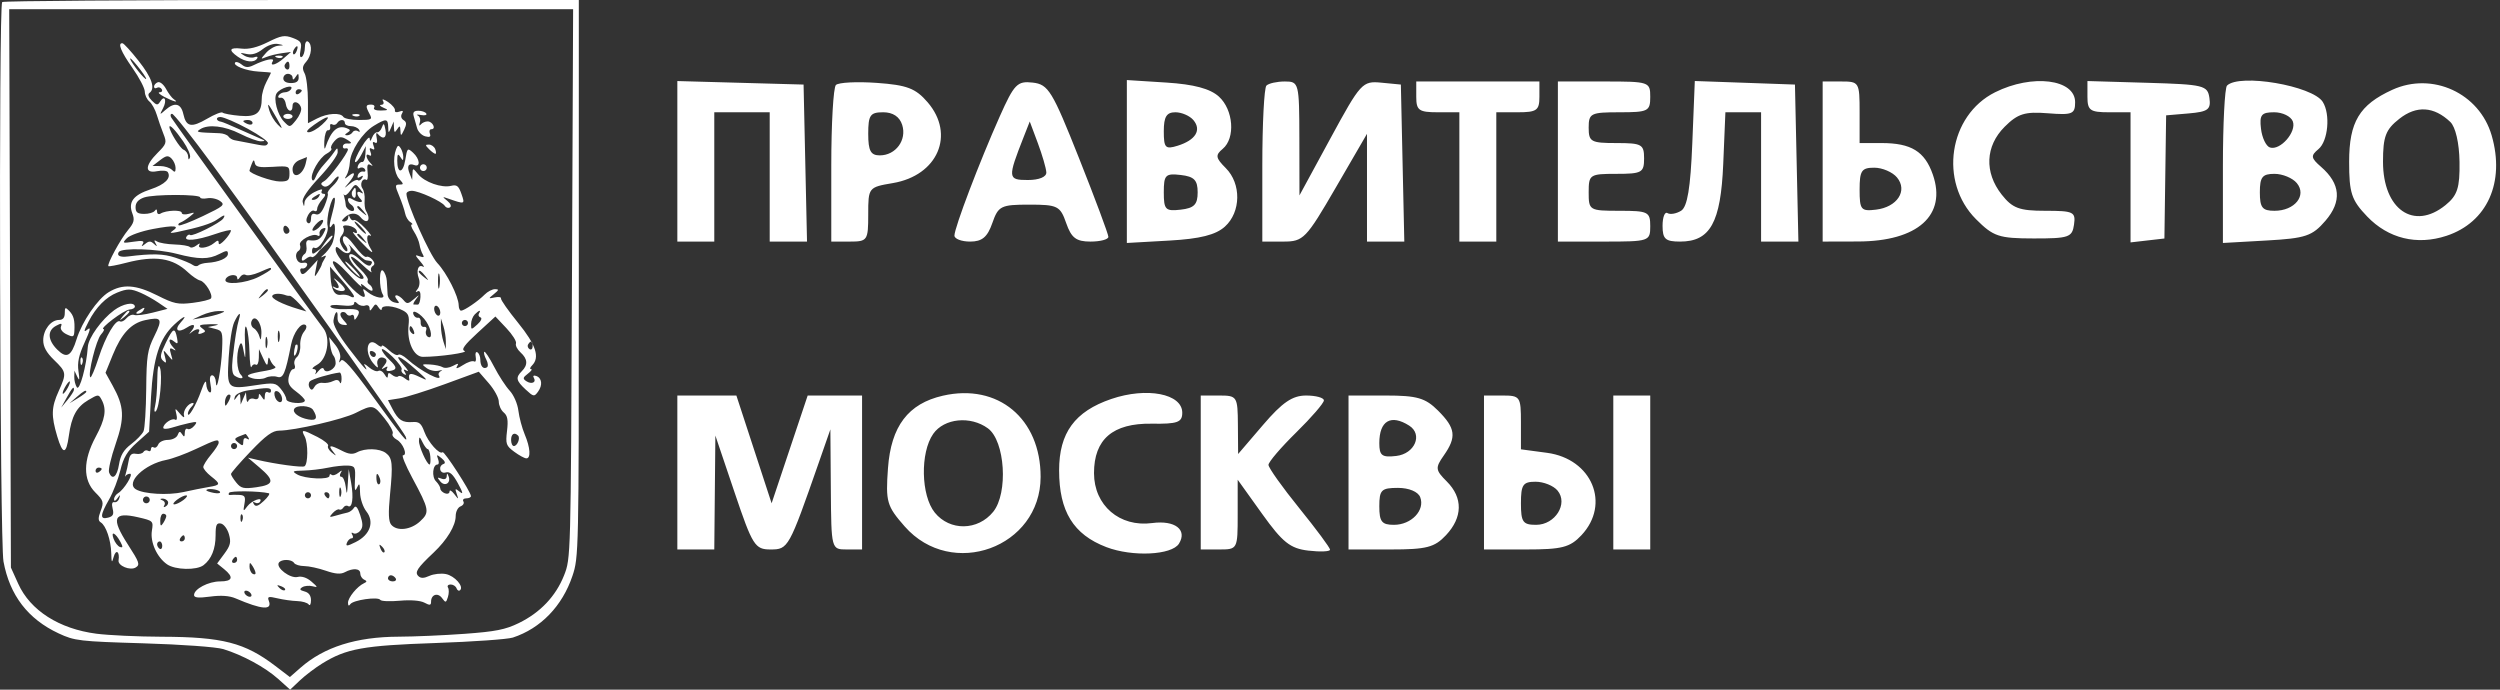 <?xml version="1.0" encoding="UTF-8"?> <svg xmlns="http://www.w3.org/2000/svg" width="406" height="112" viewBox="0 0 406 112" fill="none"><rect x="0" y="0" width="406" height="112" fill="#333333" stroke="none"/> <path fill-rule="evenodd" clip-rule="evenodd" d="M0.355 0.333C-0.237 0.925 -0.034 87.943 0.567 91.191C1.582 96.682 4.54 100.537 9.519 102.861C12.119 104.074 12.863 104.162 23.266 104.473C29.508 104.66 35.128 105.067 36.263 105.414C39.39 106.369 43.081 108.378 45.189 110.269L47.117 112L48.688 110.514C49.553 109.696 51.181 108.457 52.308 107.762C56.248 105.326 58.988 104.83 70.755 104.425C76.804 104.217 82.447 103.818 83.294 103.539C87.814 102.051 91.311 98.434 92.96 93.542C93.983 90.506 94 89.719 94 45.228V0H47.344C21.683 0 0.538 0.15 0.355 0.333ZM92.885 46.087C92.697 90.499 92.692 90.685 91.608 93.427C90.263 96.825 87.751 99.477 84.257 101.185C82.079 102.25 80.472 102.568 75.425 102.935C72.032 103.181 67.222 103.39 64.737 103.398C57.859 103.422 52.641 105.071 48.808 108.435L47.078 109.953L44.728 108.16C39.752 104.364 36.155 103.438 26.265 103.406C22.416 103.393 17.64 103.172 15.652 102.914C9.605 102.129 4.919 99.135 2.961 94.806L1.771 92.173L1.633 46.836L1.495 1.499H47.285H93.074L92.885 46.087ZM43.501 6.843C41.799 7.691 40.417 8.033 39.246 7.896C37.248 7.664 37.039 8.105 38.624 9.214C39.887 10.099 41.307 10.227 41.758 9.498C41.931 9.219 41.739 9.128 41.318 9.29C40.908 9.447 40.166 9.329 39.668 9.027C38.893 8.558 38.946 8.52 40.034 8.764C40.9 8.958 41.737 8.71 42.657 7.987C43.454 7.36 44.47 7.013 45.135 7.141C46.186 7.343 46.192 7.362 45.214 7.426C44.638 7.463 43.738 7.981 43.214 8.578C42.275 9.647 42.275 9.656 43.261 9.256C43.811 9.033 44.936 8.757 45.761 8.642L47.261 8.434L46.08 9.463C44.819 10.562 43.729 10.852 44.294 9.938C44.674 9.325 43.056 9.665 41.154 10.598C40.322 11.006 39.853 10.981 39.267 10.495C38.839 10.14 38.362 9.976 38.208 10.13C37.708 10.63 39.932 11.508 41.996 11.626C43.102 11.689 44.007 11.771 44.009 11.808C44.01 11.845 43.675 12.52 43.264 13.307C42.854 14.094 42.517 15.258 42.515 15.895C42.508 18.359 41.669 19.045 38.952 18.807C37.576 18.686 36.314 18.453 36.148 18.287C35.984 18.122 34.858 18.567 33.648 19.275C31.073 20.783 30.233 20.619 29.772 18.518C29.388 16.773 28.349 16.538 26.857 17.86C25.897 18.71 25.886 18.702 26.483 17.567C27.159 16.28 26.733 15.326 26.006 16.501C25.614 17.134 25.428 17.112 24.659 16.343C24.107 15.792 23.957 15.315 24.266 15.094C25.27 14.377 24.68 12.632 22.498 9.873C21.271 8.32 20.098 7.038 19.892 7.022C19.06 6.96 19.619 8.346 21.516 11.049C22.616 12.616 23.516 14.34 23.516 14.881C23.516 15.422 23.849 16.141 24.257 16.479C24.665 16.817 25.209 17.8 25.466 18.663C25.724 19.527 26.209 20.916 26.544 21.749C27.11 23.158 27.042 23.377 25.584 24.833C23.511 26.906 23.472 28.21 25.496 27.806C26.31 27.643 27.098 27.707 27.247 27.948C27.846 28.916 26.801 29.965 24.467 30.74C21.64 31.679 20.788 32.807 21.498 34.672C21.889 35.702 21.763 36.196 20.817 37.327C19.597 38.786 17.332 42.946 17.608 43.221C17.696 43.31 18.998 43.063 20.501 42.673C25.224 41.449 28.053 41.883 30.514 44.209C31.202 44.859 32.093 45.462 32.496 45.551C33.33 45.734 34.631 47.865 34.267 48.453C34.135 48.667 32.807 48.995 31.317 49.181C28.913 49.481 28.263 49.346 25.575 47.99C22.061 46.217 19.914 46.071 17.651 47.449C15.836 48.556 13.315 52.248 12.438 55.085C11.573 57.884 10.813 58.29 9.29 56.769C7.736 55.216 7.659 53.683 9.095 52.915C9.97 52.447 10.12 52.47 9.902 53.038C9.743 53.451 10.12 53.965 10.827 54.298C11.883 54.796 12.025 54.738 12.077 53.783C12.175 52.014 11.978 51.247 11.229 50.476C10.609 49.837 10.519 49.884 10.519 50.851C10.519 51.592 10.215 51.957 9.597 51.957C8.261 51.957 7.02 53.553 7.02 55.27C7.02 56.313 7.541 57.262 8.769 58.451C10.807 60.426 10.839 60.635 9.53 63.517C8.33 66.161 8.287 67.48 9.293 70.865C10.191 73.887 10.757 73.858 11.181 70.768C11.613 67.613 12.445 66.087 14.34 64.969C15.969 64.009 16.016 64.009 16.511 64.934C17.347 66.495 17.095 68.048 15.537 70.941C13.477 74.766 13.456 77.949 15.476 79.968C16.806 81.298 16.883 81.558 16.358 82.95C15.92 84.109 15.922 84.561 16.368 84.837C17.213 85.359 18.009 87.699 18.067 89.832C18.11 91.417 18.165 91.5 18.463 90.43C18.83 89.114 19.482 89.591 19.252 91.007C19.112 91.876 21.14 92.714 22.039 92.159C22.771 91.706 22.649 91.346 20.767 88.426C18 84.135 18.398 83.075 22.427 84.004C24.873 84.568 24.922 84.616 24.669 86.177C24.368 88.029 25.472 90.487 27.124 91.643C28.44 92.565 31.93 92.647 33.057 91.782C34.343 90.796 35.013 89.131 35.013 86.923C35.013 85.239 35.172 84.887 35.871 85.021C36.342 85.112 36.929 85.89 37.176 86.75C37.548 88.044 37.421 88.59 36.444 89.912L35.263 91.51L36.388 92.421C38.001 93.728 37.778 94.421 35.746 94.421C33.855 94.421 31.514 95.647 31.514 96.637C31.514 97.076 32.228 97.143 34.139 96.886C35.899 96.649 37.256 96.744 38.263 97.176C42.56 99.02 44.259 99.145 43.655 97.573C43.388 96.877 43.587 96.819 45.052 97.166C45.992 97.39 47.435 97.591 48.26 97.615C49.085 97.638 49.925 97.884 50.127 98.162C50.329 98.44 50.498 98.141 50.502 97.497C50.507 96.726 50.153 96.233 49.468 96.054C48.677 95.847 48.587 95.68 49.093 95.362C49.459 95.132 50.21 95.063 50.76 95.209C51.655 95.445 51.636 95.366 50.583 94.451C49.844 93.809 49.007 93.529 48.329 93.699C47.146 93.996 44.778 92.206 45.279 91.394C45.664 90.771 47.37 90.792 47.76 91.424C47.93 91.698 48.675 91.927 49.414 91.931C50.154 91.935 51.726 92.274 52.907 92.685C54.438 93.218 55.325 93.288 55.999 92.928C57.342 92.209 58.508 92.303 58.508 93.131C58.508 93.52 58.789 93.97 59.133 94.13C59.625 94.359 59.619 94.485 59.105 94.722C58.009 95.227 56.508 97.062 56.516 97.888C56.521 98.386 56.656 98.469 56.891 98.118C57.342 97.443 61.411 96.859 61.757 97.419C61.895 97.641 63.32 97.704 64.924 97.559C66.691 97.399 68.267 97.523 68.923 97.874C69.806 98.346 70.005 98.317 70.005 97.715C70.005 96.545 71.097 96.185 71.786 97.127C72.371 97.927 72.438 97.915 72.742 96.958C72.922 96.392 72.929 95.702 72.758 95.425C72.586 95.148 72.778 94.921 73.184 94.921C73.589 94.921 74.022 95.202 74.144 95.545C74.267 95.889 74.526 96.023 74.72 95.844C75.368 95.246 73.838 93.513 72.409 93.228C71.634 93.073 70.432 93.205 69.739 93.52C68.83 93.935 68.327 93.943 67.934 93.55C67.314 92.931 67.758 92.251 70.416 89.745C72.602 87.683 74.004 85.36 74.004 83.799C74.004 83.106 74.356 82.403 74.786 82.238C75.216 82.073 75.428 81.712 75.256 81.436C75.085 81.159 75.296 80.932 75.725 80.932C76.153 80.932 76.494 80.764 76.483 80.558C76.442 79.84 72.139 73.191 71.876 73.439C71.386 73.899 69.525 71.815 68.912 70.12C68.419 68.758 68.062 68.461 67.016 68.54C65.365 68.666 64.677 68.222 63.752 66.436L63.005 64.991L64.881 64.694C65.912 64.53 69.231 63.489 72.255 62.381L77.754 60.366L79.378 62.239C80.272 63.27 81.003 64.61 81.003 65.218C81.003 65.825 81.366 66.623 81.81 66.991C82.425 67.501 82.551 68.211 82.341 69.98C82.089 72.106 82.187 72.388 83.514 73.368C84.31 73.957 85.195 74.438 85.482 74.438C86.238 74.438 86.119 72.684 85.216 70.55C84.785 69.528 84.321 67.793 84.186 66.694C84.046 65.564 83.433 64.154 82.774 63.447C82.133 62.76 80.993 61.009 80.243 59.555C79.492 58.102 78.775 57.014 78.65 57.139C78.525 57.264 78.666 57.822 78.964 58.378C79.262 58.934 79.312 59.51 79.074 59.656C78.481 60.022 78.004 59.461 78.004 58.397C78.004 57.91 77.791 57.379 77.53 57.218C77.269 57.057 77.145 57.388 77.254 57.952C77.362 58.516 77.245 58.85 76.992 58.694C76.739 58.538 75.916 58.812 75.163 59.304C74.308 59.863 73.95 59.946 74.209 59.525C74.547 58.978 74.424 58.958 73.555 59.423C72.966 59.739 72.223 59.834 71.903 59.638C71.584 59.44 70.655 59.239 69.838 59.191C68.474 59.11 68.428 59.157 69.278 59.778C69.786 60.15 70.665 60.343 71.229 60.207C71.793 60.07 71.972 60.089 71.627 60.247C71.282 60.406 71.126 60.74 71.282 60.992C72.044 62.226 68.231 60.242 66.133 58.313C65.516 57.746 64.858 57.435 64.671 57.621C64.484 57.808 63.808 57.47 63.169 56.87C62.53 56.27 62.007 55.958 62.007 56.177C62.007 56.396 61.664 56.291 61.245 55.943C59.65 54.62 59.093 57.134 60.579 58.951C61.215 59.729 61.497 59.877 61.326 59.342C61.018 58.381 61.728 57.72 62.532 58.216C62.884 58.434 62.843 58.802 62.407 59.341C61.865 60.009 61.874 60.072 62.46 59.719C62.915 59.444 63.045 59.483 62.832 59.829C62.648 60.126 62.829 60.314 63.24 60.254C64.532 60.064 64.535 59.651 63.255 58.449C62.569 57.805 62.007 57.048 62.007 56.768C62.007 56.487 62.785 57.011 63.737 57.933C64.689 58.854 65.36 59.783 65.229 59.994C65.097 60.207 65.254 60.543 65.575 60.742C65.966 60.983 66.026 60.886 65.756 60.45C65.466 59.98 65.55 59.91 66.054 60.203C66.44 60.427 66.211 60.012 65.544 59.281C63.705 57.264 64.964 57.72 67.506 59.992C69.577 61.844 69.626 61.941 68.131 61.213C66.603 60.471 66.266 60.561 66.475 61.658C66.523 61.911 66.207 61.822 65.772 61.462C65.338 61.102 64.84 60.949 64.666 61.123C64.491 61.297 64.047 61.189 63.678 60.884C63.172 60.465 63.004 60.496 62.992 61.013C62.981 61.473 62.807 61.407 62.461 60.814C62.178 60.327 61.72 60.068 61.445 60.238C61.17 60.408 60.47 60.132 59.89 59.624C59.31 59.117 59 58.982 59.201 59.325C60.104 60.867 58.992 59.671 56.598 56.525C54.941 54.346 54.052 52.715 54.155 52.042C54.378 50.582 54.896 50.169 54.82 51.512C54.78 52.219 55.083 52.654 55.677 52.743C56.534 52.871 56.54 52.82 55.769 51.968C55.27 51.417 55.14 50.935 55.442 50.749C55.716 50.58 56.083 50.674 56.258 50.958C56.434 51.241 56.787 51.344 57.043 51.186C57.299 51.028 57.512 51.193 57.516 51.553C57.522 52.041 57.64 52.023 57.983 51.481C58.678 50.383 58.243 50.102 56.009 50.208C54.889 50.261 53.84 50.09 53.679 49.828C53.501 49.541 54.206 49.446 55.446 49.589C56.724 49.737 57.508 49.625 57.508 49.293C57.508 48.93 57.688 48.939 58.069 49.32C58.377 49.628 58.94 49.761 59.319 49.616C59.698 49.471 60.011 49.657 60.015 50.03C60.021 50.554 60.135 50.537 60.515 49.958C60.953 49.292 61.062 49.292 61.5 49.958C61.77 50.37 61.995 50.457 62 50.152C62.009 49.479 63.976 49.64 65.464 50.435C66.341 50.904 66.508 51.362 66.347 52.859C66.066 55.484 67.198 57.952 68.684 57.952C71.325 57.952 76.159 57.268 75.444 56.995C74.869 56.777 75.404 56.034 77.564 54.052L80.453 51.401L82.237 53.292C83.218 54.332 83.92 55.447 83.796 55.771C83.671 56.094 84.005 56.752 84.536 57.233C85.695 58.281 85.765 59.259 84.752 60.271C83.704 61.319 83.805 61.813 85.36 63.254C86.645 64.443 86.753 64.463 87.374 63.614C88.16 62.54 88.015 61.369 87.057 61.05C86.658 60.918 86.502 61.045 86.69 61.349C87.154 62.1 86.343 62.473 85.478 61.906C84.864 61.503 84.901 61.316 85.722 60.69C86.256 60.283 86.492 59.95 86.247 59.95C86.002 59.95 86.072 59.68 86.402 59.35C87.714 58.039 87.047 56.003 84.127 52.411C82.547 50.466 81.301 48.691 81.361 48.468C81.42 48.245 80.97 48.168 80.361 48.298C79.279 48.528 79.276 48.515 80.224 47.747C81.036 47.089 81.062 46.961 80.385 46.961C79.939 46.961 79.187 47.354 78.713 47.835C77.667 48.898 75.394 50.45 74.879 50.454C74.673 50.456 74.499 50.065 74.493 49.584C74.475 48.134 72.541 44.31 71.019 42.714C69.786 41.422 66.006 32.953 66.006 31.485C66.006 31.204 66.4 30.979 66.881 30.985C68.033 31 71.787 32.715 72.228 33.428C72.418 33.736 72.797 33.85 73.069 33.682C73.356 33.505 73.184 33.064 72.66 32.634C71.799 31.927 71.803 31.908 72.755 32.239C75.533 33.204 75.533 33.204 74.936 31.492C74.478 30.18 74.18 29.948 73.252 30.181C71.728 30.563 68.95 29.581 67.892 28.285C67.046 27.249 67.028 27.248 66.982 28.226L66.936 29.226L66.534 28.226C66.032 26.981 66.315 26.436 67.272 26.803C68.331 27.209 68.191 25.802 67.073 24.79C66.179 23.981 66.126 24.031 65.813 25.985C65.458 28.201 64.502 28.267 64.514 26.074C64.52 25.022 64.628 24.893 65.007 25.479C65.437 26.145 65.491 26.145 65.491 25.479C65.491 25.067 65.301 24.43 65.069 24.063C64.731 23.531 64.581 23.565 64.326 24.229C63.744 25.745 63.995 28.134 64.834 29.061C65.584 29.889 65.586 29.975 64.86 29.975C64.129 29.975 64.127 30.139 64.83 31.821C65.254 32.837 65.687 34.112 65.792 34.657C65.897 35.201 66.269 35.829 66.62 36.05C66.97 36.273 67.082 36.458 66.87 36.462C66.657 36.466 66.82 36.983 67.231 37.611C67.642 38.238 68.048 39.193 68.132 39.734C68.216 40.274 68.459 40.994 68.671 41.335C68.946 41.775 68.797 41.859 68.157 41.625C67.345 41.328 67.355 41.411 68.256 42.465C68.806 43.109 68.998 43.486 68.683 43.303C67.93 42.865 67.548 43.952 68.013 45.212C68.221 45.775 68.136 46.526 67.819 46.932C67.435 47.423 67.43 47.548 67.803 47.325C68.144 47.121 68.325 47.461 68.283 48.234C68.247 48.914 68.057 49.468 67.861 49.464C67.666 49.461 67.366 49.459 67.195 49.459C67.024 49.459 67.189 49.066 67.561 48.584C68.19 47.773 68.164 47.774 67.194 48.597C66.263 49.387 66.081 49.401 65.517 48.722C65.169 48.303 64.659 47.96 64.384 47.96C64.093 47.96 64.131 48.257 64.474 48.67C64.958 49.253 64.879 49.332 64.035 49.111C63.434 48.954 62.98 48.4 62.944 47.777C62.909 47.191 62.853 46.217 62.819 45.613C62.785 45.01 62.511 44.269 62.21 43.967C61.562 43.319 61.531 46.812 62.175 47.837C62.712 48.691 60.891 48.396 59.713 47.437C58.913 46.786 58.855 46.802 59.153 47.597C59.703 49.064 57.839 47.782 55.793 45.286C53.085 41.984 53.693 41.336 56.565 44.463C57.953 45.974 58.92 46.873 58.712 46.461C58.462 45.962 58.699 46.029 59.422 46.663C60.019 47.187 60.508 47.369 60.508 47.068C60.508 46.767 60.279 46.379 60 46.206C59.72 46.034 59.6 45.718 59.732 45.504C59.864 45.29 59.305 44.477 58.49 43.697C57.675 42.916 57.008 42.051 57.008 41.774C57.008 41.496 57.83 42.044 58.833 42.991C59.837 43.938 60.508 44.447 60.325 44.123C60.141 43.798 60.231 43.385 60.523 43.204C60.895 42.975 60.88 42.663 60.475 42.176C60.156 41.791 59.715 41.587 59.496 41.723C59.276 41.858 58.425 41.054 57.602 39.937C56.693 38.702 55.973 38.122 55.765 38.458C55.577 38.762 55.699 39.344 56.036 39.751C56.374 40.157 56.524 40.617 56.37 40.771C56.216 40.925 55.831 40.568 55.515 39.978C55.081 39.167 55.081 38.733 55.517 38.208C55.835 37.825 55.949 37.277 55.771 36.99C55.573 36.669 55.885 36.533 56.576 36.639C57.197 36.733 57.803 37.102 57.922 37.459C58.065 37.889 57.906 37.975 57.448 37.713C57.069 37.496 57.534 38.139 58.481 39.142C60.244 41.009 60.87 41.451 60.177 40.341C59.48 39.226 59.451 37.876 60.131 38.265C60.475 38.461 60.105 37.921 59.306 37.064C58.508 36.207 57.684 35.612 57.474 35.741C57.265 35.871 56.98 35.694 56.84 35.349C56.639 34.85 56.579 34.849 56.548 35.346C56.526 35.689 56.239 35.97 55.909 35.97C55.445 35.97 55.444 35.835 55.904 35.376C56.77 34.51 57.88 34.464 58.547 35.268C59.631 36.572 60.342 35.725 59.425 34.221C59.257 33.947 59.164 33.16 59.218 32.473C59.272 31.786 59.115 30.953 58.869 30.621C58.37 29.949 58.853 28.821 59.475 29.206C59.694 29.341 59.795 28.771 59.698 27.94C59.571 26.85 59.694 26.525 60.14 26.776C60.619 27.046 60.617 26.974 60.133 26.451C59.39 25.652 59.298 24.791 60.002 25.225C60.296 25.407 60.363 25.183 60.167 24.673C59.945 24.095 60.027 23.933 60.417 24.174C60.807 24.415 60.889 24.252 60.667 23.674C60.457 23.127 60.532 22.937 60.876 23.149C61.222 23.363 61.326 23.081 61.167 22.357C61.027 21.717 61.101 21.448 61.339 21.732C62.2 22.759 62.858 22.429 62.604 21.097C62.395 20.007 62.29 19.926 62.033 20.659C61.86 21.152 61.511 21.523 61.257 21.482C61.004 21.442 60.635 21.818 60.437 22.319C60.178 22.977 60.067 23.022 60.038 22.481C60.016 22.069 59.416 22.703 58.704 23.89C57.993 25.076 57.527 26.164 57.67 26.306C57.813 26.449 58.264 25.928 58.673 25.148L59.417 23.73L59.337 25.062C59.294 25.795 59.061 26.357 58.82 26.311C58.58 26.266 58.27 26.54 58.131 26.922C57.984 27.325 58.101 27.479 58.408 27.289C58.7 27.108 59.083 27.195 59.26 27.481C59.437 27.767 59.312 27.94 58.982 27.864C58.653 27.789 58.27 28.039 58.131 28.421C57.962 28.886 58.09 28.984 58.52 28.718C58.954 28.451 59.04 28.52 58.785 28.932C58.578 29.268 58.28 29.414 58.124 29.258C57.967 29.102 57.371 29.367 56.799 29.849C55.774 30.711 55.772 30.709 56.633 29.686C57.75 28.361 57.768 27.644 56.662 28.54C55.933 29.132 55.88 29.123 56.279 28.476C56.532 28.064 56.773 27.123 56.814 26.384C56.917 24.52 58.85 21.564 60.705 20.433C62.699 19.218 62.999 19.241 63.042 20.608C63.075 21.68 63.097 21.686 63.507 20.733L63.936 19.733L63.979 20.733C64.015 21.564 64.104 21.606 64.507 20.983C64.909 20.359 64.998 20.401 65.032 21.232C65.07 22.146 65.122 22.132 65.633 21.069C66.066 20.172 66.044 19.816 65.535 19.502C65.151 19.264 65.043 18.83 65.275 18.456C65.556 18 65.432 17.907 64.845 18.132C64.382 18.31 64.071 18.219 64.138 17.927C64.203 17.64 63.704 17.03 63.029 16.571C62.353 16.112 61.972 16.018 62.183 16.361C62.412 16.735 62.303 17 61.912 17.021C61.552 17.04 61.707 17.249 62.257 17.485C63.136 17.863 63.088 17.919 61.853 17.95C61.037 17.971 60.578 17.776 60.758 17.485C60.927 17.211 60.715 16.986 60.287 16.986C59.37 16.986 59.33 17.22 60.025 18.517C60.501 19.406 60.363 19.484 58.305 19.484C57.074 19.484 55.929 19.259 55.759 18.984C55.302 18.246 53.167 18.377 51.485 19.247L50.01 20.009V16.466C50.01 14.518 49.767 12.47 49.47 11.916C49.053 11.137 49.11 10.71 49.72 10.036C50.607 9.056 50.77 7.213 50.01 6.744C49.727 6.57 49.51 6.979 49.51 7.685C49.51 8.372 49.289 9.07 49.018 9.238C48.716 9.424 48.634 8.998 48.806 8.142C49.048 6.929 48.882 6.665 47.554 6.164C46.227 5.664 45.688 5.754 43.501 6.843ZM48.183 8.265C48.02 8.689 47.779 8.929 47.648 8.798C47.517 8.667 47.559 8.32 47.74 8.027C48.233 7.229 48.521 7.384 48.183 8.265ZM44.918 9.334C45.278 9.478 45.709 9.46 45.875 9.294C46.041 9.128 45.746 9.01 45.219 9.032C44.637 9.056 44.519 9.174 44.918 9.334ZM22.797 11.326C23.567 12.335 23.942 13.003 23.63 12.81C22.99 12.415 20.826 9.492 21.173 9.492C21.296 9.492 22.028 10.317 22.797 11.326ZM47.011 10.771C47.011 11.199 46.782 11.408 46.503 11.236C46.223 11.063 46.124 10.713 46.282 10.457C46.711 9.764 47.011 9.893 47.011 10.771ZM47.518 12.614C47.523 13.031 47.687 12.989 48.01 12.49C48.424 11.849 48.496 11.867 48.503 12.614C48.508 13.216 48.12 13.489 47.261 13.489C46.483 13.489 46.011 13.206 46.011 12.739C46.011 12.327 46.348 11.99 46.761 11.99C47.173 11.99 47.514 12.271 47.518 12.614ZM25.64 13.353C25.297 13.473 25.015 13.791 25.015 14.059C25.015 14.328 25.225 14.418 25.481 14.26C25.737 14.101 26.087 14.201 26.26 14.48C26.433 14.759 26.28 14.989 25.92 14.991C25.56 14.992 25.91 15.33 26.697 15.74C28.174 16.51 29.19 16.753 28.212 16.104C27.909 15.902 27.346 15.151 26.963 14.435C26.579 13.72 25.984 13.232 25.64 13.353ZM47.261 14.488C47.091 14.763 46.641 14.988 46.261 14.988C45.881 14.988 45.427 15.218 45.254 15.5C45.079 15.781 45.23 15.95 45.587 15.874C45.944 15.799 46.314 16.243 46.409 16.861C46.603 18.133 47.511 18.407 47.511 17.194C47.511 16.215 48.706 16.538 48.906 17.57C48.987 17.984 48.607 18.864 48.062 19.527C47.073 20.732 47.071 20.732 46.104 19.733C45.053 18.649 44.369 16.01 44.919 15.164C45.505 14.263 47.812 13.597 47.261 14.488ZM49.01 14.708C49.01 14.83 48.785 15.067 48.51 15.237C48.235 15.407 48.01 15.308 48.01 15.017C48.01 14.726 48.235 14.488 48.51 14.488C48.785 14.488 49.01 14.587 49.01 14.708ZM44.96 19.234C45.957 20.997 45.974 21.115 45.103 20.233C44.56 19.684 43.952 18.672 43.751 17.985C43.305 16.456 43.508 16.666 44.96 19.234ZM67.183 18.859C67.317 19.34 67.564 20.215 67.733 20.804C67.901 21.392 68.499 21.994 69.062 22.141C69.805 22.335 70.009 22.213 69.81 21.695C69.66 21.303 69.773 20.983 70.063 20.983C70.864 20.983 70.274 19.736 69.464 19.717C69.074 19.707 68.566 19.932 68.334 20.217C68.082 20.524 68.02 20.393 68.18 19.891C68.328 19.428 68.181 18.919 67.853 18.761C67.525 18.603 67.762 18.567 68.381 18.682C69.001 18.797 69.381 18.687 69.227 18.438C69.073 18.189 68.495 17.985 67.943 17.985C67.227 17.985 67.009 18.236 67.183 18.859ZM34.579 26.853C44.054 39.754 65.592 70.075 65.889 70.928C66.328 72.193 65.418 71.075 60.492 64.299C57.107 59.643 55.719 58.083 55.38 58.554C55.05 59.013 55.001 58.934 55.213 58.282C55.391 57.734 55.094 56.834 54.479 56.051L53.446 54.739L53.626 56.077C53.724 56.813 53.963 57.572 54.157 57.766C54.35 57.96 54.509 58.506 54.509 58.981C54.509 59.965 52.874 60.794 52.593 59.952C52.482 59.62 52.113 59.759 51.672 60.298C51.267 60.794 51.078 60.918 51.252 60.574C51.426 60.231 51.274 59.942 50.914 59.932C50.554 59.922 50.822 59.604 51.51 59.226C53.173 58.308 53.741 54.888 52.494 53.289C50.899 51.241 28.345 19.994 27.824 19.109C27.621 18.766 27.676 18.485 27.945 18.485C28.214 18.485 31.199 22.25 34.579 26.853ZM46.011 18.901C46.011 19.13 46.348 19.317 46.761 19.317C47.173 19.317 47.511 19.13 47.511 18.901C47.511 18.672 47.173 18.485 46.761 18.485C46.348 18.485 46.011 18.672 46.011 18.901ZM57.415 18.826C57.775 18.97 58.207 18.952 58.373 18.786C58.538 18.62 58.244 18.503 57.717 18.524C57.134 18.548 57.016 18.666 57.415 18.826ZM40.262 20.924C42.187 21.97 43.649 23.029 43.511 23.278C43.242 23.765 43.153 23.764 40.512 23.238C39.55 23.046 38.464 22.837 38.098 22.775C37.732 22.712 37.282 22.439 37.098 22.169C36.914 21.898 36.257 21.658 35.638 21.635C31.84 21.494 31.751 21.475 32.514 20.983C33.822 20.137 36.465 20.442 39.012 21.732C40.369 22.419 41.88 22.966 42.37 22.949C43.148 22.921 43.135 22.864 42.262 22.499C41.712 22.268 40.137 21.57 38.762 20.948C37.388 20.325 36.113 19.797 35.93 19.774C35.071 19.669 34.96 18.986 35.805 19.003C36.332 19.013 38.337 19.877 40.262 20.924ZM52.307 20.233C51.565 20.92 50.582 21.482 50.123 21.482C49.588 21.482 49.911 21.042 51.024 20.258C53.289 18.659 54.02 18.645 52.307 20.233ZM41.012 19.968C41.012 20.234 40.675 20.322 40.262 20.164C39.85 20.006 39.512 19.788 39.512 19.68C39.512 19.572 39.85 19.484 40.262 19.484C40.675 19.484 41.012 19.702 41.012 19.968ZM56.009 19.983C56.009 20.258 56.445 20.483 56.979 20.483C57.513 20.483 58.11 20.743 58.306 21.06C58.519 21.404 58.444 21.502 58.12 21.301C57.822 21.117 57.436 21.195 57.263 21.474C57.091 21.753 56.681 21.978 56.354 21.974C55.948 21.969 55.971 21.832 56.425 21.544C56.962 21.204 56.938 21.062 56.3 20.818C54.811 20.247 53.765 21.201 52.83 23.98C52.692 24.392 52.619 23.905 52.669 22.898C52.719 21.891 52.984 21.104 53.259 21.15C53.534 21.195 53.697 20.934 53.622 20.571C53.546 20.207 53.7 20.042 53.962 20.204C54.225 20.366 54.581 20.271 54.754 19.991C55.158 19.338 56.009 19.333 56.009 19.983ZM29.732 22.933C30.492 24.03 30.997 25.22 30.854 25.578C30.677 26.019 30.581 25.964 30.554 25.407C30.532 24.956 30.201 24.467 29.819 24.32C29.245 24.099 27.515 21.328 27.515 20.626C27.515 20.119 28.466 21.108 29.732 22.933ZM57.008 23.193C57.008 23.29 56.727 23.338 56.383 23.3C56.04 23.262 55.725 23.455 55.684 23.73C55.642 24.005 55.811 24.174 56.059 24.105C56.306 24.036 56.508 24.108 56.508 24.265C56.508 24.862 53.449 28.96 52.684 29.388C52.065 29.734 52.026 29.927 52.514 30.227C52.912 30.474 53.487 30.175 54.066 29.422C54.572 28.765 54.992 28.473 54.998 28.773C55.004 29.074 54.564 29.723 54.021 30.214C53.478 30.705 53.12 31.248 53.226 31.421C53.333 31.593 53.103 32.486 52.716 33.406C52.234 34.552 51.776 34.988 51.261 34.791C50.745 34.593 50.51 34.819 50.51 35.515C50.51 36.073 50.284 36.389 50.008 36.219C49.676 36.013 49.684 35.579 50.033 34.926C50.323 34.386 50.774 34.076 51.035 34.237C51.296 34.398 51.51 34.253 51.51 33.916C51.51 33.578 51.882 32.89 52.337 32.388C52.876 31.792 52.953 31.474 52.557 31.474C52.223 31.474 52.101 31.23 52.285 30.933C52.469 30.635 51.92 30.754 51.065 31.195C50.21 31.638 49.484 32.386 49.452 32.861C49.4 33.643 49.373 33.64 49.162 32.829C49.008 32.237 49.923 30.875 51.886 28.779C53.512 27.041 54.842 25.221 54.842 24.734C54.842 23.913 54.794 23.918 54.199 24.788C53.844 25.305 53.127 26.178 52.605 26.728C52.082 27.277 51.484 28.177 51.274 28.726C51.054 29.305 50.8 29.477 50.671 29.135C50.342 28.26 51.865 25.591 53.057 24.954C53.628 24.648 53.962 24.266 53.801 24.105C53.639 23.944 53.873 23.407 54.321 22.912C54.94 22.229 55.359 22.134 56.072 22.515C56.587 22.791 57.008 23.096 57.008 23.193ZM69.684 24.23C70.096 24.642 70.555 24.979 70.704 24.979C70.852 24.979 70.844 24.642 70.686 24.23C70.528 23.818 70.069 23.48 69.666 23.48C69.031 23.48 69.034 23.58 69.684 24.23ZM28.515 27.292C28.515 27.98 28.381 28.043 27.915 27.577C27.585 27.247 26.742 26.973 26.04 26.966L24.766 26.956L25.981 26.022C26.987 25.249 27.309 25.202 27.855 25.747C28.218 26.11 28.515 26.805 28.515 27.292ZM49.632 26.603C49.151 28.505 47.511 29.168 47.511 27.461C47.511 26.875 47.986 26.255 48.635 25.994C49.254 25.745 49.795 25.528 49.838 25.51C49.881 25.493 49.788 25.985 49.632 26.603ZM44.278 27.096C46.921 26.927 47.011 26.963 47.011 28.198C47.011 29.293 46.79 29.475 45.461 29.475C44.146 29.475 40.512 28.18 40.512 27.711C40.512 27.627 40.674 27.147 40.872 26.644C41.164 25.902 41.262 25.875 41.389 26.499C41.512 27.108 42.121 27.234 44.278 27.096ZM68.282 26.935C68.121 27.195 68.203 27.54 68.463 27.7C68.724 27.861 69.068 27.78 69.229 27.52C69.39 27.259 69.309 26.915 69.048 26.754C68.788 26.593 68.443 26.675 68.282 26.935ZM58.572 30.82C59.038 31.395 59.057 31.545 58.633 31.29C57.854 30.822 57.811 31.576 58.574 32.339C59.227 32.992 58.195 32.967 57.133 32.304C56.79 32.09 56.508 32.139 56.508 32.414C56.508 32.689 56.733 33.052 57.008 33.222C57.283 33.392 57.508 33.735 57.508 33.986C57.508 34.669 56.179 34.023 56.151 33.326C56.139 32.994 56.025 32.386 55.9 31.973C55.775 31.561 55.772 31.408 55.894 31.634C56.016 31.859 56.441 31.578 56.84 31.009C57.715 29.761 57.713 29.762 58.572 30.82ZM57.231 31.018C57.047 31.316 57.098 31.763 57.345 32.01C57.61 32.275 57.794 32.053 57.794 31.467C57.794 30.331 57.701 30.258 57.231 31.018ZM32.513 32.065C32.514 32.253 33.037 32.312 33.676 32.196C34.315 32.08 35.25 32.286 35.754 32.654C36.584 33.261 36.328 33.484 32.966 35.087C30.93 36.057 29.152 36.734 29.015 36.592C28.877 36.449 29.014 36.243 29.319 36.133C29.623 36.023 30.298 35.593 30.818 35.177C31.726 34.45 31.718 34.432 30.639 34.729C30.021 34.899 29.515 34.826 29.515 34.566C29.515 34.047 26.965 34.135 26.075 34.684C25.767 34.874 25.512 34.736 25.508 34.376C25.503 33.961 25.365 33.911 25.133 34.238C24.931 34.522 24.147 34.747 23.391 34.737C22.319 34.724 22.016 34.482 22.016 33.638C22.016 32.908 22.464 32.398 23.391 32.07C24.917 31.53 32.513 31.526 32.513 32.065ZM51.76 31.973C51.59 32.248 51.183 32.469 50.855 32.465C50.497 32.46 50.559 32.264 51.01 31.973C51.97 31.353 52.143 31.353 51.76 31.973ZM54.048 34.299C53.406 36.609 53.371 37.462 53.954 36.541C54.595 35.53 54.517 38.486 53.87 39.717C53.582 40.266 52.989 41.014 52.553 41.377C52.079 41.772 52.043 41.892 52.462 41.675C52.977 41.408 53.045 41.498 52.719 42.012C52.475 42.399 52.265 42.827 52.254 42.964C52.242 43.102 51.955 43.663 51.614 44.213C51.058 45.112 51.025 45.062 51.29 43.714L51.583 42.215L50.341 43.565C49.386 44.602 49.035 44.748 48.823 44.196C48.671 43.799 48.791 43.529 49.091 43.595C49.39 43.66 49.735 43.442 49.857 43.111C49.992 42.744 49.715 42.579 49.147 42.688C48.17 42.876 47.653 41.245 48.52 40.71C48.766 40.558 48.855 40.145 48.719 39.79C48.443 39.071 50.811 37.786 51.56 38.249C51.821 38.41 51.972 38.273 51.897 37.943C51.822 37.614 52.062 37.233 52.433 37.099C52.971 36.903 52.992 37.066 52.54 37.91C51.997 38.925 51.459 39.174 50.16 39.01C49.816 38.968 49.644 39.361 49.755 39.94C49.861 40.493 49.737 41.075 49.48 41.235C49.221 41.394 49.01 41.764 49.01 42.055C49.01 42.419 49.223 42.411 49.681 42.03C50.05 41.725 50.468 41.59 50.61 41.732C50.751 41.873 51.181 41.59 51.563 41.103C52.18 40.317 52.169 40.286 51.468 40.833C50.827 41.333 50.676 41.313 50.676 40.73C50.676 40.334 50.846 40.115 51.053 40.243C51.8 40.705 53.507 37.884 53.206 36.686C52.918 35.54 53.886 31.683 54.345 32.143C54.475 32.273 54.341 33.243 54.048 34.299ZM59.072 34.346C59.693 35.139 59.676 35.156 58.883 34.535C58.05 33.882 57.786 33.472 58.197 33.472C58.3 33.472 58.694 33.865 59.072 34.346ZM36.257 35.48C35.825 36.179 31.198 38.485 30.875 38.163C30.732 38.019 30.466 38.142 30.285 38.434C29.785 39.243 31.913 39.056 34.888 38.029C36.332 37.53 37.508 37.257 37.502 37.421C37.476 38.098 35.535 40.17 35.524 39.531C35.515 38.962 35.378 38.957 34.722 39.502C33.745 40.312 31.933 40.509 32.383 39.756C32.56 39.46 32.361 39.496 31.939 39.837C31.517 40.178 31.016 40.302 30.826 40.111C30.635 39.921 29.516 39.737 28.338 39.702C27.161 39.667 25.897 39.453 25.529 39.226C25.047 38.928 24.972 39.008 25.262 39.514C25.582 40.077 25.53 40.094 25 39.604C24.479 39.12 24.18 39.12 23.582 39.604C22.98 40.09 22.901 40.087 23.201 39.59C23.487 39.113 23.122 39.033 21.672 39.255C19.876 39.529 19.815 39.497 20.606 38.686C21.068 38.212 22.978 37.537 24.852 37.185C28.321 36.534 29.319 36.637 28 37.511C27.48 37.856 27.702 37.907 28.765 37.684C32.362 36.928 34.301 36.325 35.235 35.671C36.423 34.839 36.683 34.791 36.257 35.48ZM52.02 36.707C51.672 37.126 51.155 37.469 50.871 37.469C50.587 37.469 50.763 37.018 51.263 36.467C52.296 35.325 52.985 35.544 52.02 36.707ZM58.758 36.969C59.255 37.519 59.55 37.968 59.413 37.968C59.275 37.968 58.755 37.519 58.258 36.969C57.761 36.42 57.466 35.97 57.603 35.97C57.741 35.97 58.261 36.42 58.758 36.969ZM47.011 37.498C47.011 37.757 46.786 37.968 46.511 37.968C46.236 37.968 46.011 37.618 46.011 37.19C46.011 36.761 46.236 36.55 46.511 36.719C46.786 36.889 47.011 37.239 47.011 37.498ZM52.812 39.391L51.865 40.716L53.034 39.606C53.678 38.995 54.103 38.399 53.981 38.281C53.859 38.163 53.333 38.662 52.812 39.391ZM59.072 38.843C59.693 39.635 59.676 39.652 58.883 39.031C58.05 38.379 57.786 37.968 58.197 37.968C58.3 37.968 58.694 38.361 59.072 38.843ZM59.472 42.277C60.491 42.396 60.565 42.467 60.232 43.005C60.021 43.347 59.388 43.058 58.508 42.215C56.474 40.267 55.975 41.617 57.969 43.673C59.098 44.838 59.317 45.296 58.743 45.296C57.796 45.296 54.509 41.61 54.509 40.549C54.509 39.942 54.677 39.964 55.459 40.671C56.493 41.607 57.437 40.932 56.676 39.8C56.447 39.458 56.861 39.862 57.597 40.697C58.334 41.531 59.177 42.243 59.472 42.277ZM28.684 41.216C32.273 42.15 33.885 42.156 35.638 41.242C36.789 40.642 37.013 40.637 37.013 41.212C37.013 41.928 35.539 42.578 33.663 42.686C33.057 42.721 32.403 42.908 32.209 43.102C32.015 43.296 31.61 43.264 31.31 43.031C31.01 42.797 29.747 42.268 28.504 41.855C26.523 41.197 24.756 41.15 20.767 41.651C19.499 41.811 18.919 41.528 19.288 40.931C19.735 40.209 25.486 40.383 28.684 41.216ZM57.008 43.714C57.654 44.4 58.295 44.962 58.432 44.962C58.57 44.962 58.154 44.4 57.508 43.714C56.862 43.027 56.221 42.465 56.084 42.465C55.947 42.465 56.362 43.027 57.008 43.714ZM44.011 43.703C44.011 43.835 43.12 44.397 42.032 44.953C39.859 46.06 36.303 46.342 36.623 45.381C36.881 44.607 38.511 44.393 38.52 45.131C38.525 45.492 38.693 45.452 38.964 45.023C39.204 44.645 39.627 44.475 39.905 44.646C40.182 44.818 41.163 44.63 42.085 44.23C44.034 43.384 44.011 43.391 44.011 43.703ZM57.487 48.114C57.499 48.337 57.227 48.342 56.883 48.127C56.54 47.911 55.885 47.797 55.428 47.871C54.359 48.047 53.809 47.141 53.682 45L53.581 43.289L55.523 45.499C56.591 46.715 57.475 47.892 57.487 48.114ZM69.07 44.838C69.691 45.63 69.674 45.647 68.881 45.026C68.399 44.649 68.006 44.256 68.006 44.152C68.006 43.741 68.416 44.005 69.07 44.838ZM71.359 46.58C71.239 47.202 71.137 46.811 71.131 45.712C71.126 44.613 71.224 44.104 71.349 44.582C71.474 45.059 71.478 45.959 71.359 46.58ZM54.384 45.451C54.728 45.841 55.009 46.355 55.009 46.591C55.009 46.826 54.728 46.858 54.384 46.66C54.041 46.463 53.934 46.494 54.148 46.728C54.657 47.288 56.009 47.48 56.009 46.994C56.009 46.786 55.502 46.194 54.884 45.678C54.265 45.161 54.041 45.059 54.384 45.451ZM22.867 47.561C23.636 47.891 24.926 48.61 25.733 49.16L27.201 50.159L24.802 50.771C23.483 51.107 22.127 51.277 21.79 51.147C21.452 51.018 20.89 51.257 20.54 51.678C20.19 52.1 19.721 52.333 19.498 52.195C18.808 51.769 17.149 54.586 16.005 58.127C15.404 59.987 14.803 61.401 14.671 61.269C14.222 60.82 15.618 55.208 16.397 54.33C16.823 53.849 17.017 53.455 16.827 53.455C16.005 53.455 20.154 50.314 21.042 50.264C21.585 50.233 21.97 49.983 21.898 49.709C21.707 48.985 19.961 49.332 18.546 50.373C16.512 51.87 14.364 54.852 14.263 56.319C14.049 59.434 12.918 63.593 12.475 62.895C12.232 62.512 12.046 61.748 12.061 61.199L12.089 60.2L12.559 61.199C12.907 61.939 12.956 61.706 12.747 60.303C12.537 58.894 12.793 57.692 13.742 55.62C14.678 53.577 14.799 53.015 14.197 53.514C13.541 54.059 13.581 53.794 14.397 52.202C15.574 49.908 17.224 48.237 19.017 47.522C20.698 46.852 21.228 46.857 22.867 47.561ZM43.511 47.15C43.511 47.253 43.118 47.647 42.637 48.024C41.844 48.645 41.826 48.627 42.448 47.835C43.101 47.003 43.511 46.739 43.511 47.15ZM46.511 47.981C46.648 48.034 46.9 48.061 47.069 48.041C47.239 48.021 47.914 48.584 48.569 49.293L49.76 50.582L48.51 50.21C45.798 49.404 43.953 48.458 44.227 48.015C44.47 47.622 45.549 47.606 46.511 47.981ZM71.505 50.767C71.505 51.179 71.28 51.377 71.005 51.207C70.73 51.037 70.505 50.561 70.505 50.149C70.505 49.737 70.73 49.539 71.005 49.709C71.28 49.878 71.505 50.355 71.505 50.767ZM22.516 50.458C22.066 50.749 22.004 50.945 22.362 50.95C22.689 50.954 23.096 50.733 23.266 50.458C23.649 49.837 23.476 49.837 22.516 50.458ZM19.953 51.332C19.331 52.124 19.349 52.142 20.142 51.521C20.974 50.868 21.239 50.458 20.828 50.458C20.724 50.458 20.33 50.851 19.953 51.332ZM35.763 50.913C35.213 51.13 33.976 51.437 33.014 51.596L31.264 51.887L32.764 51.195C33.589 50.815 34.826 50.507 35.513 50.512C36.636 50.52 36.662 50.561 35.763 50.913ZM69.226 52.231C70.113 53.585 70.273 55.178 69.472 54.683C69.178 54.502 69.057 54.042 69.204 53.661C69.35 53.279 69.197 53.021 68.863 53.087C68.529 53.152 68.286 52.821 68.322 52.351C68.358 51.881 68.161 51.544 67.884 51.601C67.607 51.659 67.278 51.426 67.151 51.082C66.77 50.041 68.371 50.928 69.226 52.231ZM77.78 50.915C77.625 51.166 77.741 51.453 78.039 51.552C78.341 51.653 78.123 52.147 77.542 52.672C76.525 53.591 76.504 53.591 76.504 52.634C76.504 52.096 76.774 51.387 77.104 51.057C77.814 50.347 78.179 50.27 77.78 50.915ZM38.814 51.832C38.481 52.926 38.148 54.992 37.789 58.171C37.598 59.865 37.707 60.764 38.137 61.036C39.104 61.65 39.784 61.52 39.112 60.849C38.441 60.179 38.315 57.52 38.886 56.119C39.172 55.416 39.339 55.667 39.604 57.202C39.846 58.606 39.902 58.159 39.791 55.703C39.695 53.586 39.792 52.601 40.037 53.206C40.26 53.755 40.476 55.554 40.517 57.202C40.557 58.851 40.705 59.917 40.844 59.572C40.983 59.227 41.303 59.072 41.554 59.227C41.806 59.382 42.022 58.878 42.034 58.106L42.057 56.703L42.743 58.201C43.3 59.415 43.445 59.51 43.51 58.701C43.569 57.962 43.665 57.897 43.876 58.451C44.033 58.863 44.393 59.352 44.677 59.536C44.96 59.72 44.308 60.018 43.227 60.199C40.135 60.716 39.569 61.033 41.012 61.439C41.699 61.633 42.664 61.59 43.155 61.343C43.647 61.096 44.479 61.03 45.004 61.196C45.991 61.51 46.327 60.734 47.275 55.953C47.661 54.007 48.894 52.325 49.609 52.767C49.873 52.93 49.769 53.413 49.37 53.88C48.981 54.333 48.707 55.324 48.76 56.081C48.813 56.838 48.567 57.697 48.213 57.991C47.859 58.284 47.693 58.845 47.843 59.237C47.994 59.629 47.894 59.95 47.622 59.95C47.35 59.95 47.017 60.526 46.882 61.231C46.693 62.22 46.964 62.753 48.074 63.573C48.864 64.156 49.51 64.816 49.51 65.04C49.51 65.717 46.512 65.5 46.494 64.821C46.485 64.478 46.079 63.72 45.592 63.138C44.776 62.161 44.466 62.116 41.574 62.553C36.884 63.263 36.829 63.207 37.135 58.066C37.278 55.667 37.682 53.087 38.034 52.331C38.749 50.793 39.221 50.491 38.814 51.832ZM25.074 54.559C23.942 56.844 23.799 57.768 23.746 63.156C23.713 66.476 23.516 69.574 23.308 70.04C23.099 70.507 22.192 71.45 21.291 72.137C20.088 73.054 19.567 73.924 19.329 75.411C19.005 77.438 18.228 78.065 17.71 76.718C17.559 76.323 18.034 74.265 18.767 72.144C20.269 67.794 20.18 66.029 18.288 62.616L17.135 60.535L18.31 57.647C19.718 54.184 21.303 52.483 23.577 51.992C26.256 51.413 26.459 51.762 25.074 54.559ZM29.341 52.372C28.228 53.6 28.897 54.147 30.349 53.196C31.541 52.415 31.91 52.781 31.014 53.855C30.651 54.291 30.678 54.318 31.114 53.955C31.887 53.312 32.664 53.307 32.267 53.95C32.091 54.234 32.296 54.315 32.752 54.14C33.46 53.868 33.463 53.778 32.777 53.272C32.161 52.817 32.429 52.695 34.137 52.651C35.37 52.618 35.738 52.703 35.013 52.851L33.764 53.108L34.98 53.421C36.117 53.714 36.188 53.929 36.071 56.717C35.937 59.907 35.155 64.067 35.064 62.073C35.036 61.455 34.76 60.949 34.451 60.949C34.09 60.949 33.998 61.497 34.194 62.473C34.382 63.418 34.311 63.881 34.006 63.692C33.735 63.525 33.503 62.895 33.49 62.294C33.475 61.618 33.165 62.058 32.68 63.447C31.877 65.743 30.514 68.076 30.514 67.155C30.514 66.874 30.784 66.375 31.114 66.045C31.444 65.715 31.541 65.445 31.329 65.445C30.596 65.445 29.685 66.706 29.88 67.448C30.006 67.924 29.772 67.832 29.234 67.194C28.398 66.204 28.392 66.206 28.656 67.319C28.808 67.965 28.719 68.319 28.446 68.151C27.931 67.833 26.515 68.806 26.515 69.477C26.515 69.704 27.134 69.695 27.89 69.457C28.646 69.22 29.922 68.88 30.727 68.703C32.008 68.42 32.109 68.476 31.545 69.155C31.191 69.582 30.701 69.807 30.458 69.657C30.214 69.507 30.011 69.79 30.007 70.287C30.001 70.972 29.897 71.03 29.576 70.524C29.236 69.988 29.095 70.012 28.85 70.649C28.682 71.086 27.973 71.44 27.265 71.44C26.56 71.44 25.855 71.776 25.697 72.187C25.539 72.597 25.209 72.809 24.963 72.657C24.717 72.505 24.516 72.632 24.516 72.939C24.516 73.246 24.306 73.368 24.05 73.21C23.794 73.052 23.452 73.137 23.29 73.4C23.128 73.662 22.573 73.795 22.057 73.697C21.367 73.564 21.057 73.869 20.889 74.851C20.762 75.585 20.55 76.524 20.419 76.936C20.288 77.348 20.275 77.516 20.39 77.311C20.506 77.105 20.832 76.936 21.115 76.936C21.729 76.936 20.153 79.509 19.188 80.083C18.819 80.303 18.52 80.753 18.524 81.082C18.529 81.457 18.731 81.401 19.062 80.932C19.534 80.266 19.568 80.266 19.367 80.932C19.243 81.345 18.884 81.624 18.569 81.553C18.202 81.472 18.103 81.851 18.294 82.609C18.524 83.527 18.358 83.855 17.554 84.065C16.203 84.418 16.243 83.681 17.713 81.112C18.363 79.975 19.19 77.84 19.548 76.366C20.05 74.309 20.666 73.273 22.207 71.896L24.213 70.104L24.53 64.402C24.879 58.111 25.905 54.935 28.308 52.709C29.879 51.255 30.552 51.034 29.341 52.372ZM42.454 54.141C42.414 55.207 42.317 55.386 42.148 54.704C42.012 54.155 41.597 53.531 41.227 53.318C40.856 53.104 40.683 52.593 40.841 52.18C41.325 50.92 42.519 52.372 42.454 54.141ZM72.405 55.454V56.703L72.005 55.454C71.785 54.767 71.605 53.643 71.605 52.956V51.707L72.005 52.956C72.225 53.643 72.405 54.767 72.405 55.454ZM76.004 52.456C76.004 52.731 75.779 52.956 75.504 52.956C75.229 52.956 75.004 52.731 75.004 52.456C75.004 52.181 75.229 51.957 75.504 51.957C75.779 51.957 76.004 52.181 76.004 52.456ZM67.197 53.731C67.368 54.176 67.284 54.376 67.001 54.201C66.729 54.033 66.506 53.685 66.506 53.426C66.506 52.708 66.865 52.866 67.197 53.731ZM26.938 55.644C26.016 57.541 25.933 58.063 26.472 58.576C27.007 59.086 27.067 58.972 26.796 57.952C26.47 56.728 26.48 56.723 27.291 57.702C28.104 58.684 28.112 58.681 27.763 57.514C27.488 56.598 27.562 56.415 28.086 56.713C28.633 57.024 28.644 56.969 28.14 56.426C27.27 55.49 27.355 54.698 28.245 55.437C28.853 55.942 28.939 55.857 28.76 54.931C28.409 53.106 28.116 53.221 26.938 55.644ZM45.358 55.319C45.23 55.805 45.118 55.529 45.108 54.704C45.099 53.88 45.202 53.482 45.339 53.821C45.476 54.159 45.484 54.833 45.358 55.319ZM43.358 56.319C43.231 56.805 43.119 56.528 43.109 55.703C43.099 54.879 43.202 54.481 43.339 54.82C43.476 55.158 43.485 55.832 43.358 56.319ZM86.502 56.233C86.502 56.661 86.273 56.87 85.994 56.698C85.714 56.525 85.615 56.175 85.773 55.919C86.202 55.226 86.502 55.355 86.502 56.233ZM47.972 56.078C47.702 56.959 47.655 57.973 47.896 57.733C48.26 57.369 48.515 55.953 48.216 55.953C48.103 55.953 47.993 56.009 47.972 56.078ZM61.045 57.589C60.983 58.187 60.298 58.071 60.083 57.427C59.973 57.097 60.153 56.917 60.483 57.027C60.812 57.137 61.065 57.39 61.045 57.589ZM13.058 58.742C13.082 59.325 13.2 59.443 13.36 59.045C13.504 58.684 13.486 58.253 13.32 58.087C13.154 57.921 13.036 58.216 13.058 58.742ZM25.54 61.699C25.519 63.347 25.359 65.258 25.185 65.945C25.011 66.632 25.059 67.018 25.292 66.802C25.917 66.225 26.431 60.862 25.973 59.7C25.709 59.032 25.566 59.693 25.54 61.699ZM55.469 61.574C55.448 62.192 55.317 62.418 55.179 62.077C55.015 61.671 54.64 61.606 54.093 61.887C53.635 62.124 52.866 62.255 52.384 62.178C51.904 62.1 51.316 62.383 51.079 62.806C50.757 63.381 50.553 63.422 50.273 62.968C50.066 62.634 50.095 62.163 50.337 61.921C50.697 61.561 53.575 60.708 55.134 60.499C55.34 60.472 55.491 60.955 55.469 61.574ZM11.019 62.947C10.724 63.497 10.371 63.947 10.234 63.947C10.096 63.947 10.224 63.497 10.519 62.947C10.813 62.398 11.166 61.948 11.304 61.948C11.441 61.948 11.313 62.398 11.019 62.947ZM12.008 63.322C12.002 63.528 11.533 64.259 10.966 64.946L9.935 66.195L10.835 64.571C11.739 62.938 12.028 62.631 12.008 63.322ZM44.011 63.477C44.011 63.767 43.786 63.867 43.511 63.697C43.236 63.527 43.008 63.795 43.004 64.292C42.998 65.058 42.922 65.082 42.512 64.446C42.138 63.868 42.025 63.852 42.019 64.375C42.015 64.757 41.699 64.933 41.294 64.777C40.9 64.626 40.468 64.771 40.334 65.099C40.2 65.427 40.058 65.246 40.017 64.696L39.942 63.697L39.512 64.696L39.083 65.695L39.04 64.696C39.004 63.851 38.915 63.813 38.467 64.446C37.996 65.112 37.959 65.112 38.139 64.446C38.254 64.017 39.179 63.567 40.301 63.393C43.455 62.904 44.011 62.917 44.011 63.477ZM14.018 63.639C14.018 63.745 13.4 64.208 12.643 64.668L11.269 65.505L12.449 64.476C13.601 63.472 14.018 63.249 14.018 63.639ZM45.802 64.626C45.97 65.772 44.814 65.387 44.588 64.222C44.483 63.679 44.661 63.414 45.044 63.541C45.39 63.657 45.731 64.145 45.802 64.626ZM37.074 65.283C36.638 66.032 36.54 66.053 36.528 65.404C36.512 64.563 37.038 63.805 37.392 64.159C37.509 64.276 37.366 64.781 37.074 65.283ZM50.841 66.569C51.651 67.865 51.415 68.359 50.1 68.121C48.531 67.837 47.417 67 47.795 66.388C48.206 65.724 50.394 65.855 50.841 66.569ZM62.45 67.947C63.336 69.049 63.93 70.161 63.77 70.42C63.61 70.679 63.907 71.12 64.43 71.399C65.435 71.937 66.238 73.938 65.448 73.938C65.194 73.938 65.86 75.568 66.93 77.56C69.743 82.799 69.814 83.192 68.215 84.674C66.711 86.066 64.458 86.323 63.531 85.208C63.098 84.686 63.044 83.346 63.338 80.337C63.828 75.31 63.733 74.371 62.652 73.564C61.638 72.806 59.293 72.751 57.98 73.454C57.273 73.832 56.625 73.766 55.538 73.204C53.614 72.21 53.229 72.239 54.073 73.314C54.694 74.105 54.676 74.123 53.889 73.507C53.412 73.132 53.138 72.635 53.282 72.402C53.427 72.169 52.646 71.52 51.547 70.96C49.084 69.704 48.843 69.695 49.48 70.883C50.059 71.965 50.039 75.36 49.452 75.723C49.067 75.961 44.745 75.373 41.762 74.676L40.262 74.326L42.137 75.917C44.639 78.041 44.532 78.726 41.637 79.128C39.588 79.414 39.142 79.313 38.388 78.392C37.906 77.805 37.513 77.171 37.513 76.982C37.513 76.794 38.955 75.133 40.719 73.291C43.191 70.709 44.25 69.94 45.343 69.935C47.833 69.924 55.689 68.106 57.758 67.062C60.522 65.669 60.635 65.69 62.45 67.947ZM40.31 71.018C40.531 71.375 40.447 71.459 40.09 71.238C39.741 71.023 39.512 71.214 39.512 71.722C39.512 72.434 39.391 72.462 38.714 71.9C37.899 71.224 37.931 71.185 39.858 70.476C39.91 70.457 40.114 70.701 40.31 71.018ZM84.134 70.74C84.535 71.14 84.011 72.439 83.449 72.439C83.203 72.439 83.002 71.99 83.002 71.44C83.002 70.467 83.533 70.138 84.134 70.74ZM69.473 72.939C69.646 72.939 69.834 73.501 69.891 74.188C69.947 74.875 69.89 75.437 69.763 75.437C69.326 75.437 68.006 72.49 68.04 71.59C68.068 70.848 68.168 70.887 68.616 71.815C68.914 72.433 69.3 72.939 69.473 72.939ZM35.513 71.901C35.513 72.155 34.951 73.031 34.263 73.847C33.576 74.664 33.014 75.564 33.014 75.848C33.014 76.131 33.576 76.806 34.263 77.346C35.875 78.613 35.842 78.771 33.889 79.091C32.995 79.238 31.139 79.609 29.765 79.915C27.279 80.468 23.314 80.235 22.064 79.463C20.325 78.389 23.459 75.366 27.015 74.687C27.977 74.503 30.114 73.717 31.764 72.94C35.133 71.352 35.513 71.246 35.513 71.901ZM38.513 72.439C38.513 72.714 38.288 72.939 38.013 72.939C37.738 72.939 37.513 72.714 37.513 72.439C37.513 72.165 37.738 71.94 38.013 71.94C38.288 71.94 38.513 72.165 38.513 72.439ZM72.06 75.336C71.099 75.655 71.415 77.031 72.38 76.729C73.023 76.527 73.549 76.995 74.365 78.493C75.198 80.023 75.268 80.363 74.646 79.857C73.916 79.264 73.859 79.303 74.162 80.183C74.501 81.167 74.495 81.167 73.756 80.213C73.343 79.679 73.005 79.504 73.005 79.822C73.005 80.141 72.667 80.272 72.255 80.114C71.843 79.956 71.505 79.609 71.505 79.345C71.505 79.079 71.188 78.545 70.8 78.158C70.084 77.443 70.267 75.437 71.048 75.437C71.282 75.437 71.326 75.044 71.146 74.563C70.852 73.778 70.91 73.763 71.716 74.419C72.254 74.858 72.392 75.225 72.06 75.336ZM57.644 77.935C57.558 79.621 57.643 79.933 57.983 79.184C58.36 78.356 58.444 78.494 58.473 79.991C58.492 80.989 58.952 82.361 59.501 83.058C60.843 84.763 60.111 86.859 57.765 88.028C56.37 88.724 56.108 88.746 56.337 88.153C56.49 87.754 56.829 87.427 57.091 87.427C57.353 87.427 57.407 87.167 57.211 86.85C57.003 86.515 57.072 86.408 57.374 86.595C57.661 86.772 58.166 86.59 58.496 86.192C58.965 85.627 58.965 85.064 58.495 83.64C58.08 82.384 57.766 82.015 57.49 82.461C57.269 82.818 56.789 83.171 56.423 83.245C56.057 83.319 55.208 83.542 54.536 83.739C53.445 84.059 53.391 84.013 54.036 83.317C54.433 82.887 54.912 82.629 55.099 82.741C55.286 82.855 55.583 82.715 55.759 82.431C55.934 82.147 56.271 82.034 56.507 82.18C57.207 82.612 57.453 80.844 57.029 78.434L56.633 76.186L56.491 78.434C56.368 80.372 56.321 80.458 56.147 79.059C56.036 78.166 55.721 77.435 55.448 77.435C55.174 77.435 55.119 77.155 55.325 76.811C55.625 76.313 55.546 76.312 54.934 76.806C54.512 77.148 54.019 77.279 53.838 77.098C53.657 76.917 53.509 76.996 53.509 77.274C53.509 77.95 49.519 77.778 48.26 77.047C47.377 76.534 47.492 76.462 49.26 76.423C50.36 76.398 52.159 76.188 53.259 75.955C54.359 75.722 55.821 75.566 56.508 75.609C57.663 75.681 57.75 75.857 57.644 77.935ZM16.517 76.157C16.517 76.278 16.293 76.516 16.018 76.686C15.743 76.856 15.518 76.756 15.518 76.466C15.518 76.175 15.743 75.937 16.018 75.937C16.293 75.937 16.517 76.035 16.517 76.157ZM61.682 77.669C61.837 78.072 61.795 78.507 61.589 78.634C61.383 78.761 61.182 78.431 61.142 77.9C61.056 76.753 61.291 76.652 61.682 77.669ZM72.544 77.364C72.52 77.782 72.19 77.921 71.684 77.727C70.989 77.461 70.963 77.532 71.513 78.194C72.251 79.084 73.282 78.436 72.85 77.354C72.63 76.802 72.577 76.804 72.544 77.364ZM55.34 80.558C55.201 80.901 55.088 80.62 55.088 79.933C55.088 79.246 55.201 78.966 55.34 79.309C55.479 79.653 55.479 80.215 55.34 80.558ZM35.719 79.861C35.864 80.096 35.427 80.183 34.748 80.053C34.069 79.923 33.514 79.73 33.514 79.625C33.514 79.239 35.463 79.447 35.719 79.861ZM43.666 80.106C43.889 80.159 43.519 80.721 42.844 81.355C41.944 82.2 41.516 82.343 41.237 81.892C41.002 81.512 41.064 81.406 41.4 81.613C41.698 81.797 42.072 81.739 42.23 81.484C42.784 80.588 40.865 81.272 40.165 82.221C39.501 83.121 39.471 83.095 39.701 81.807C39.905 80.664 39.762 80.423 38.854 80.374C38.254 80.341 37.577 80.347 37.351 80.386C37.124 80.425 37.058 80.264 37.204 80.028C37.421 79.677 42.114 79.734 43.666 80.106ZM50.51 80.433C50.51 80.708 50.285 80.932 50.01 80.932C49.735 80.932 49.51 80.708 49.51 80.433C49.51 80.158 49.735 79.933 50.01 79.933C50.285 79.933 50.51 80.158 50.51 80.433ZM53.509 80.433C53.509 80.708 53.41 80.932 53.289 80.932C53.167 80.932 52.929 80.708 52.759 80.433C52.589 80.158 52.689 79.933 52.98 79.933C53.271 79.933 53.509 80.158 53.509 80.433ZM24.239 81.475C24.078 81.735 23.734 81.816 23.473 81.655C23.213 81.495 23.131 81.15 23.292 80.89C23.453 80.63 23.798 80.548 24.058 80.709C24.319 80.87 24.4 81.214 24.239 81.475ZM29.794 81.198C29.26 81.601 28.585 81.925 28.294 81.916C28.003 81.907 28.202 81.57 28.735 81.166C29.269 80.763 29.944 80.44 30.235 80.449C30.526 80.457 30.327 80.795 29.794 81.198ZM27.244 81.397C27.402 81.653 27.268 82.025 26.946 82.224C26.597 82.44 26.494 82.37 26.691 82.052C26.873 81.758 26.739 81.403 26.393 81.264C25.944 81.083 25.935 81 26.361 80.972C26.688 80.95 27.086 81.142 27.244 81.397ZM27.008 83.805C27.003 84.011 26.782 84.517 26.515 84.929C26.123 85.535 26.029 85.463 26.023 84.554C26.019 83.936 26.24 83.43 26.515 83.43C26.79 83.43 27.012 83.599 27.008 83.805ZM39.354 84.523C39.194 84.922 39.076 84.803 39.052 84.221C39.03 83.695 39.148 83.4 39.314 83.566C39.48 83.732 39.498 84.163 39.354 84.523ZM19.563 88.012C19.987 88.804 19.97 88.993 19.488 88.833C19.144 88.718 18.675 88.119 18.447 87.501C17.941 86.135 18.757 86.509 19.563 88.012ZM30.014 87.427C30.014 87.702 29.776 87.927 29.485 87.927C29.194 87.927 29.095 87.702 29.265 87.427C29.434 87.152 29.672 86.927 29.794 86.927C29.915 86.927 30.014 87.152 30.014 87.427ZM26.349 88.654C26.349 89.054 26.161 89.266 25.932 89.124C25.703 88.983 25.515 88.656 25.515 88.397C25.515 88.138 25.703 87.927 25.932 87.927C26.161 87.927 26.349 88.254 26.349 88.654ZM62.411 89.688C62.257 89.842 61.977 89.565 61.789 89.072C61.518 88.36 61.575 88.303 62.069 88.792C62.411 89.132 62.565 89.535 62.411 89.688ZM38.513 90.924C38.513 91.199 38.274 91.424 37.983 91.424C37.692 91.424 37.593 91.199 37.763 90.924C37.933 90.649 38.171 90.424 38.292 90.424C38.413 90.424 38.513 90.649 38.513 90.924ZM41.504 93.077C41.508 93.299 41.287 93.342 41.012 93.172C40.737 93.002 40.516 92.483 40.52 92.019C40.526 91.291 40.594 91.277 41.012 91.923C41.278 92.335 41.5 92.855 41.504 93.077ZM64.257 93.922C64.427 94.196 64.215 94.421 63.786 94.421C63.358 94.421 63.007 94.196 63.007 93.922C63.007 93.647 63.218 93.422 63.477 93.422C63.736 93.422 64.087 93.647 64.257 93.922ZM46.274 95.823C46.12 95.977 45.717 95.824 45.377 95.482C44.888 94.989 44.945 94.932 45.657 95.203C46.15 95.39 46.428 95.67 46.274 95.823ZM40.762 96.419C40.932 96.694 40.846 96.919 40.571 96.919C40.296 96.919 39.932 96.694 39.762 96.419C39.592 96.145 39.678 95.92 39.953 95.92C40.228 95.92 40.592 96.145 40.762 96.419Z" fill="white"></path> <path fill-rule="evenodd" clip-rule="evenodd" d="M110 26.198V39.233H113H116V28.733V18.233H120.5H125V28.733V39.233H128.03H131.06L130.78 26.483L130.5 13.733L120.25 13.448L110 13.163V26.198ZM135.75 13.804C135.337 14.223 135 20.116 135 26.9V39.233H138C140.88 39.233 141 39.057 141 34.821C141 30.453 141.04 30.402 144.996 29.734C152.295 28.501 155.159 21.855 150.651 16.613C148.699 14.344 147.304 13.811 142.401 13.462C139.155 13.231 136.163 13.384 135.75 13.804ZM162.356 18.914C159.06 26.308 155 36.982 155 38.256C155 38.793 156.148 39.233 157.552 39.233C159.489 39.233 160.356 38.509 161.15 36.233C162.122 33.444 162.544 33.233 167.15 33.233C171.755 33.233 172.178 33.444 173.15 36.233C173.988 38.637 174.772 39.233 177.098 39.233C178.694 39.233 180 38.886 180 38.462C180 38.037 177.86 32.3 175.244 25.712C170.888 14.742 170.255 13.706 167.719 13.414C165.212 13.125 164.706 13.644 162.356 18.914ZM183 26.229V39.459L189.927 39.067C194.892 38.787 197.44 38.145 198.927 36.799C201.54 34.434 201.608 29.841 199.067 27.3C197.41 25.643 197.339 25.197 198.567 24.177C200.657 22.443 200.319 17.831 197.943 15.682C196.526 14.399 193.884 13.693 189.443 13.41L183 13V26.229ZM205.667 13.9C205.3 14.266 205 20.116 205 26.9V39.233H208.421C211.668 39.233 212.1 38.788 216.92 30.483L221.999 21.733V30.483L222 39.233H225.03H228.06L227.78 26.483L227.5 13.733L224.322 13.425C221.258 13.128 220.964 13.449 216.088 22.425L211.032 31.733L211.016 22.483C211 13.464 210.942 13.233 208.667 13.233C207.383 13.233 206.033 13.533 205.667 13.9ZM230 15.733C230 17.923 230.433 18.233 233.5 18.233H237V28.733V39.233H240H243V28.733V18.233H246.5C249.567 18.233 250 17.923 250 15.733V13.233H240H230V15.733ZM253 26.233V39.233H260.5C267.833 39.233 268 39.177 268 36.733C268 34.4 267.667 34.233 263 34.233C258.111 34.233 258 34.166 258 31.233C258 28.344 258.167 28.233 262.5 28.233C266.633 28.233 267 28.029 267 25.733C267 23.437 266.633 23.233 262.5 23.233C258.367 23.233 258 23.029 258 20.733C258 18.4 258.333 18.233 263 18.233C267.667 18.233 268 18.066 268 15.733C268 13.289 267.833 13.233 260.5 13.233H253V26.233ZM274.83 23.254C274.538 30.536 274.03 33.596 273.01 34.227C272.232 34.708 271.237 34.879 270.798 34.608C270.359 34.337 270 35.267 270 36.674C270 38.82 270.46 39.233 272.845 39.233C277.743 39.233 279.452 36.158 279.853 26.629L280.205 18.233H283.103H286V28.733V39.233H289.03H292.06L291.78 26.483L291.5 13.733L283.368 13.444L275.236 13.156L274.83 23.254ZM296 26.233V39.233L301.75 39.218C311.45 39.193 316.19 34.945 313.888 28.341C312.578 24.585 310.376 23.233 305.566 23.233H302V18.233C302 13.344 301.933 13.233 299 13.233H296V26.233ZM324 14.985C316.469 18.747 314.846 29.541 320.901 35.595C323.723 38.418 324.613 38.715 330.26 38.724C335.973 38.732 336.527 38.543 336.82 36.483C337.114 34.407 336.752 34.233 332.142 34.233C327.935 34.233 326.818 33.817 325.073 31.598C322.232 27.986 322.417 23.725 325.551 20.591C327.676 18.466 328.846 18.099 332.551 18.394C336.547 18.711 337 18.528 337 16.597C337 12.84 330.025 11.974 324 14.985ZM339 15.697C339 17.929 339.42 18.233 342.5 18.233H346V28.799V39.366L348.75 39.049L351.5 38.733L351.64 28.733L351.78 18.733L355.451 18.419C358.58 18.151 359.076 17.782 358.811 15.919C358.519 13.865 357.912 13.716 348.75 13.447L339 13.161V15.697ZM361.667 13.9C361.3 14.266 361 20.167 361 27.013V39.459L368.121 39.056C374.434 38.7 375.515 38.336 377.657 35.846C380.345 32.721 380.107 29.845 376.933 27.089C375.28 25.653 375.228 25.289 376.52 24.216C378.086 22.917 378.482 18.54 377.214 16.546C375.542 13.915 363.671 11.895 361.667 13.9ZM388.5 14.588C383.162 17.029 381.5 19.803 381.5 26.272C381.5 31.354 381.875 32.493 384.425 35.155C387.865 38.746 392.515 39.878 397.314 38.294C403.922 36.114 406.85 29.606 404.647 21.998C402.655 15.119 395.01 11.611 388.5 14.588ZM397.926 19.802C398.775 20.609 399.382 23.23 399.426 26.282C399.487 30.513 399.088 31.741 397.139 33.32C391.996 37.488 387 34.013 387 26.267C387 22.166 387.428 21.041 389.657 19.288C392.442 17.098 395.263 17.273 397.926 19.802ZM146.515 20.281C147.297 22.743 145.467 25.233 142.878 25.233C141.398 25.233 141 24.49 141 21.733C141 18.692 141.319 18.233 143.433 18.233C145.006 18.233 146.095 18.956 146.515 20.281ZM193.82 19.517C195.162 21.134 194.156 22.759 191.25 23.666C189.253 24.289 189 24.023 189 21.3C189 18.966 189.449 18.233 190.878 18.233C191.91 18.233 193.234 18.811 193.82 19.517ZM372.351 19.704C373.006 21.411 370.304 24.498 368.634 23.951C368.01 23.746 367.358 22.376 367.184 20.906C366.916 18.647 367.249 18.233 369.327 18.233C370.679 18.233 372.04 18.895 372.351 19.704ZM169.924 27.983C169.969 28.728 168.76 29.233 166.933 29.233C163.645 29.233 163.615 28.935 166.25 22.233L167.232 19.733L168.54 23.233C169.259 25.158 169.882 27.296 169.924 27.983ZM308.07 28.817C309.856 30.969 308.112 33.636 304.649 34.049C302.22 34.34 302 34.07 302 30.799C302 27.711 302.319 27.233 304.378 27.233C305.685 27.233 307.347 27.946 308.07 28.817ZM194.5 31.233C194.5 33.217 193.932 33.798 191.75 34.049C189.268 34.335 189 34.061 189 31.233C189 28.405 189.268 28.131 191.75 28.417C193.932 28.668 194.5 29.249 194.5 31.233ZM373 29.733C374.668 31.742 372.663 34.233 369.378 34.233C367.402 34.233 367 33.725 367 31.233C367 28.741 367.402 28.233 369.378 28.233C370.685 28.233 372.315 28.908 373 29.733ZM153.123 64.26C147.482 65.55 144.701 69.222 144.208 76.03C143.813 81.489 144.01 82.175 146.922 85.492C154.548 94.177 168.983 88.918 168.996 77.451C169.007 67.976 162.072 62.213 153.123 64.26ZM180.465 64.797C174.541 66.82 172 70.298 172 76.384C172 83.044 174.315 86.806 179.672 88.852C183.901 90.467 190.31 90.159 191.468 88.285C192.863 86.027 190.806 84.449 187.114 84.945C181.832 85.653 177.667 82.078 177.667 76.836C177.667 71.329 180.717 68.713 187.029 68.806C191.23 68.868 192 68.592 192 67.025C192 63.938 186.238 62.826 180.465 64.797ZM110 76.733V89.233H113H116L116.088 79.983L116.176 70.733L119.299 79.983C122.208 88.602 122.606 89.233 125.128 89.233C128.008 89.233 128.118 89.035 132.935 75.233L134.854 69.733L134.927 79.483C135 89.197 135.009 89.233 137.5 89.233H140V76.733V64.233H135.583H131.167L128.238 72.983L125.31 81.733L122.449 72.983L119.588 64.233H114.794H110V76.733ZM195 76.733V89.233H198C200.98 89.233 201 89.196 201 83.57V77.907L204.975 83.458C208.285 88.08 209.538 89.077 212.475 89.42C214.414 89.646 216 89.578 216 89.268C216 88.958 213.75 85.923 211 82.525C208.25 79.126 206 75.964 206 75.497C206 75.031 208.025 72.662 210.5 70.233C212.975 67.804 215 65.46 215 65.025C215 64.589 213.697 64.233 212.104 64.233C209.887 64.233 208.254 65.347 205.139 68.983L201.07 73.733L201.035 68.983C201.001 64.38 200.907 64.233 198 64.233H195V76.733ZM219 76.733V89.233H225.826C231.668 89.233 232.965 88.899 234.826 86.919C237.549 84.02 237.6 80.833 234.967 78.2C233.101 76.334 233.06 75.985 234.467 73.977C236.578 70.962 236.399 69.541 233.545 66.688C231.481 64.623 230.131 64.233 225.045 64.233H219V76.733ZM241 76.733V89.233H247.826C253.668 89.233 254.965 88.899 256.826 86.919C261.596 81.841 258.538 74.517 251.24 73.538L247 72.97V68.601C247 64.414 246.875 64.233 244 64.233H241V76.733ZM262 76.733V89.233H265H268V76.733V64.233H265H262V76.733ZM160.44 69.565C163.226 71.603 163.76 80.073 161.294 83.119C158.797 86.202 154.253 86.263 151.81 83.247C149.557 80.465 149.419 73.507 151.557 70.456C153.33 67.923 157.608 67.494 160.44 69.565ZM228.848 69.118C231.113 70.554 229.769 73.7 226.741 74.049C224.427 74.317 224 73.992 224 71.966C224 68.327 225.869 67.23 228.848 69.118ZM252.947 79.669C254.712 81.796 252.562 85.233 249.465 85.233C247.315 85.233 247 84.786 247 81.733C247 78.714 247.327 78.233 249.378 78.233C250.685 78.233 252.291 78.879 252.947 79.669ZM230.643 80.746C231.457 82.865 229.206 85.233 226.378 85.233C224.402 85.233 224 84.725 224 82.233C224 79.559 224.33 79.233 227.031 79.233C228.815 79.233 230.302 79.856 230.643 80.746Z" fill="white"></path> </svg> 